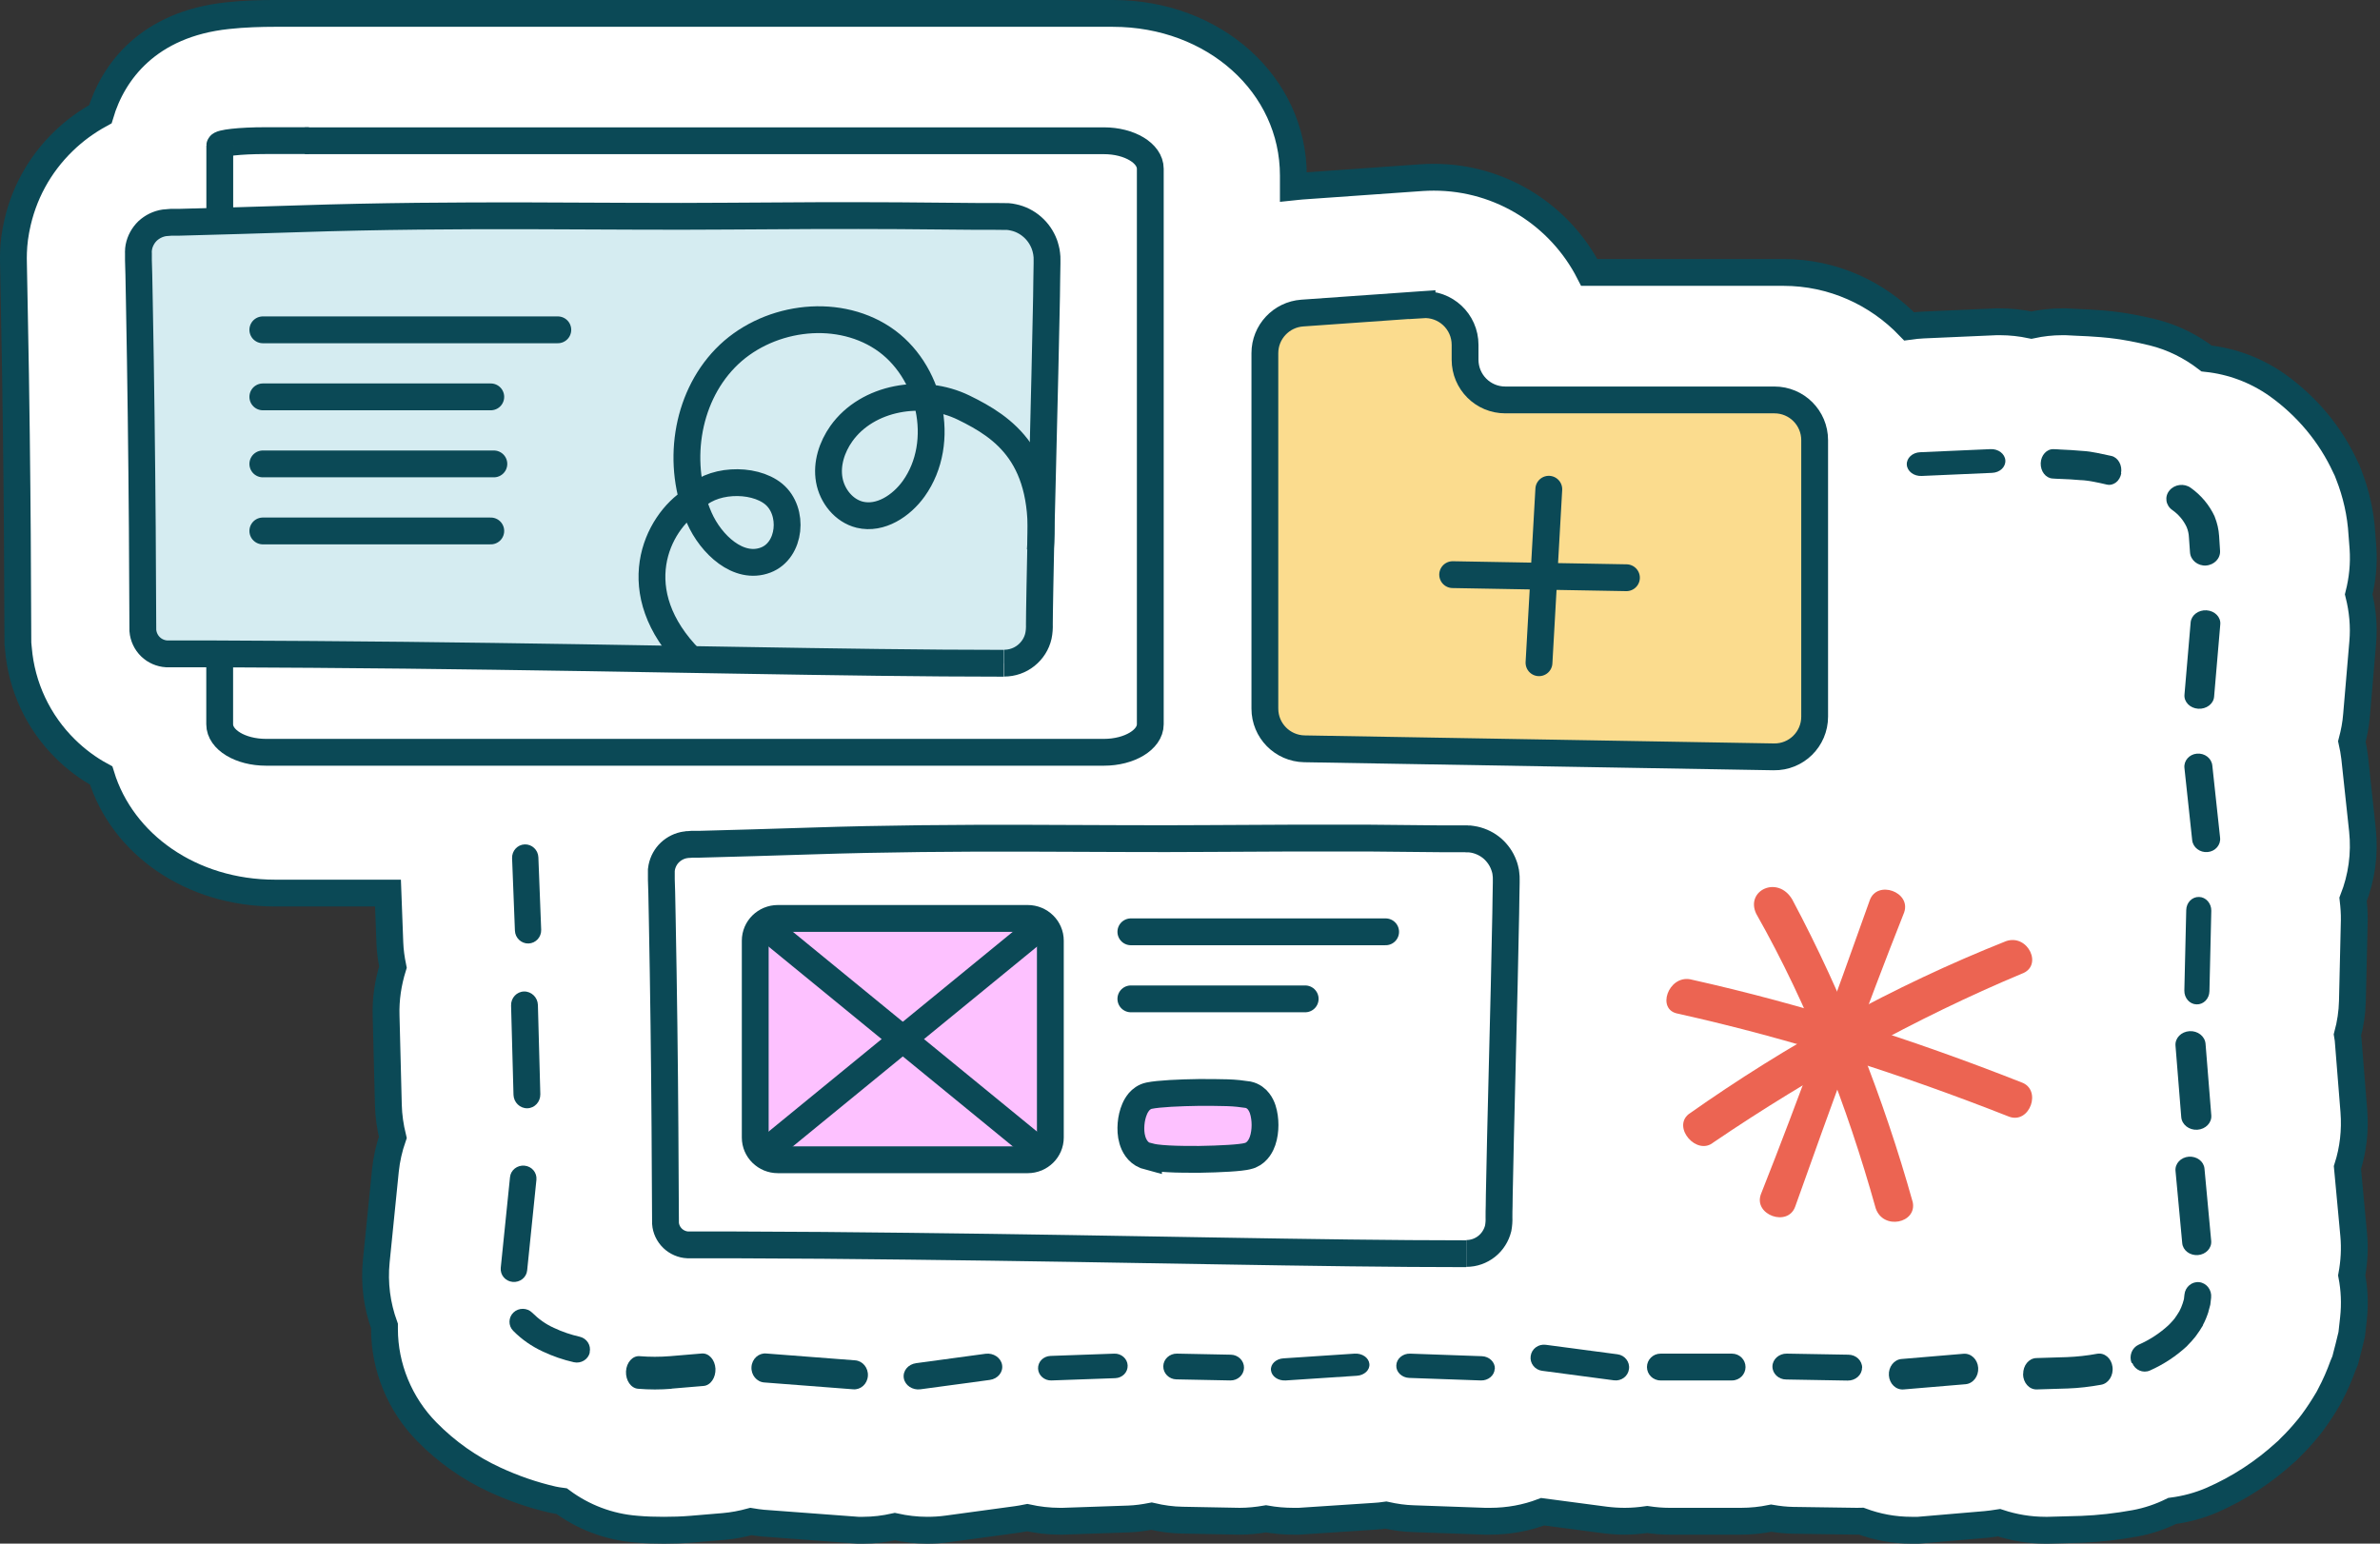 <?xml version="1.0" encoding="UTF-8"?> <svg xmlns="http://www.w3.org/2000/svg" width="111" height="72" viewBox="0 0 111 72" fill="none"><rect x="0" y="0" width="111" height="72" fill="#333333" stroke="none"/><g clip-path="url(#clip0_7360_1904)"><path fill-rule="evenodd" clip-rule="evenodd" d="M54.066 8.186V34.095C54.066 34.815 53.097 35.403 51.903 35.403H12.829C11.634 35.403 10.665 34.815 10.665 34.095V31.081L10.709 30.812H8.201C7.92 30.8 7.644 30.681 7.444 30.481C7.238 30.281 7.113 30.012 7.088 29.724C7.088 28.154 7.069 26.553 7.063 24.927C7.038 21.65 6.994 17.948 6.925 14.434C6.919 13.989 6.907 13.552 6.9 13.108L6.888 12.445V12.113C6.881 12.07 6.875 12.013 6.881 11.97C6.888 11.932 6.894 11.876 6.9 11.832C6.957 11.544 7.107 11.282 7.319 11.075C7.532 10.869 7.801 10.738 8.095 10.7C8.151 10.688 8.195 10.688 8.245 10.681C8.301 10.675 8.357 10.675 8.414 10.675H8.758C9.389 10.65 10.027 10.631 10.665 10.612V7.11C10.665 6.979 11.609 6.879 12.779 6.879H51.903C53.097 6.879 54.066 7.461 54.066 8.186Z" fill="url(#paint0_linear_7360_1904)" stroke="url(#paint1_linear_7360_1904)" stroke-width="0.625" stroke-miterlimit="10"></path><path fill-rule="evenodd" clip-rule="evenodd" d="M61.259 35.24L83.147 35.615C84.198 35.634 85.055 34.789 85.055 33.739V20.843C85.055 19.805 84.217 18.967 83.178 18.967H70.627C69.589 18.967 68.751 18.129 68.751 17.091V16.397C68.751 15.309 67.832 14.452 66.743 14.527L61.159 14.921C60.177 14.99 59.414 15.809 59.414 16.791V33.37C59.414 34.395 60.233 35.227 61.259 35.246V35.24Z" fill="url(#paint2_linear_7360_1904)" stroke="url(#paint3_linear_7360_1904)" stroke-width="0.625" stroke-miterlimit="10"></path><path fill-rule="evenodd" clip-rule="evenodd" d="M70.617 40.862C70.605 40.825 70.599 40.787 70.586 40.75L70.549 40.643C70.442 40.356 70.261 40.099 70.029 39.893C69.792 39.687 69.504 39.543 69.191 39.474C69.11 39.455 69.035 39.449 68.954 39.436H68.835L68.804 39.43H67.553L64.245 39.399C61.956 39.393 59.498 39.399 56.84 39.418C51.518 39.461 45.377 39.299 38.166 39.536C36.422 39.593 34.702 39.643 33.013 39.687H32.694C32.644 39.693 32.588 39.693 32.538 39.699C32.488 39.699 32.444 39.699 32.4 39.712C32.131 39.749 31.875 39.874 31.675 40.062C31.475 40.249 31.343 40.493 31.287 40.762C31.281 40.806 31.275 40.856 31.268 40.894C31.262 40.931 31.268 40.981 31.268 41.025V41.331L31.287 41.95C31.293 42.363 31.306 42.77 31.312 43.176C31.375 46.434 31.419 49.874 31.437 52.913C31.444 54.42 31.456 55.909 31.462 57.366C31.481 57.629 31.6 57.879 31.794 58.066C31.981 58.248 32.238 58.36 32.5 58.373H34.633C37.472 58.379 40.205 58.404 42.832 58.435C53.313 58.554 62.006 58.786 68.81 58.786C69.154 58.786 69.485 58.66 69.76 58.448C70.029 58.235 70.217 57.935 70.292 57.604C70.323 57.435 70.336 57.26 70.336 57.091C70.336 56.916 70.336 56.747 70.342 56.572C70.342 56.222 70.355 55.871 70.361 55.521C70.386 54.108 70.417 52.657 70.461 51.125C70.499 49.593 70.536 47.985 70.58 46.266C70.599 45.409 70.617 44.521 70.636 43.608C70.649 43.151 70.655 42.682 70.661 42.213C70.661 41.975 70.667 41.738 70.674 41.494V41.312C70.674 41.237 70.674 41.162 70.661 41.087C70.655 41.012 70.642 40.937 70.624 40.868L70.617 40.862Z" fill="url(#paint4_linear_7360_1904)" stroke="url(#paint5_linear_7360_1904)" stroke-width="0.625" stroke-miterlimit="10"></path><path fill-rule="evenodd" clip-rule="evenodd" d="M98.223 63.463C97.76 63.551 97.291 63.601 96.822 63.62L95.39 63.663C95.04 63.676 94.771 64.007 94.778 64.414C94.784 64.82 95.078 65.139 95.422 65.127L96.86 65.083C97.385 65.064 97.904 65.008 98.423 64.908C98.767 64.845 98.999 64.47 98.949 64.07C98.892 63.669 98.573 63.401 98.23 63.463H98.223Z" fill="url(#paint6_linear_7360_1904)" stroke="url(#paint7_linear_7360_1904)" stroke-width="0.625" stroke-miterlimit="10"></path><path fill-rule="evenodd" clip-rule="evenodd" d="M102.998 60.111C102.654 60.074 102.348 60.33 102.304 60.687L102.279 60.906C102.26 60.968 102.242 61.031 102.223 61.099C102.179 61.224 102.129 61.349 102.067 61.468C101.998 61.587 101.916 61.706 101.835 61.819C101.748 61.925 101.66 62.025 101.566 62.112C101.153 62.494 100.684 62.807 100.172 63.026C99.853 63.163 99.703 63.545 99.84 63.882C99.972 64.214 100.34 64.37 100.659 64.233C101.297 63.951 101.891 63.563 102.404 63.082V63.069C102.542 62.938 102.673 62.794 102.792 62.638H102.798L102.804 62.619C102.923 62.456 103.036 62.294 103.136 62.119V62.1C103.242 61.906 103.324 61.7 103.392 61.487V61.475C103.417 61.387 103.442 61.293 103.467 61.199L103.48 61.149L103.517 60.824C103.555 60.468 103.305 60.142 102.961 60.105L102.998 60.111Z" fill="url(#paint8_linear_7360_1904)" stroke="url(#paint9_linear_7360_1904)" stroke-width="0.625" stroke-miterlimit="10"></path><path fill-rule="evenodd" clip-rule="evenodd" d="M102.5 54.264C102.125 54.289 101.85 54.589 101.881 54.927L102.194 58.298C102.225 58.635 102.557 58.885 102.926 58.854C103.301 58.829 103.576 58.529 103.545 58.191L103.232 54.821C103.201 54.483 102.869 54.233 102.5 54.264Z" fill="url(#paint10_linear_7360_1904)" stroke="url(#paint11_linear_7360_1904)" stroke-width="0.625" stroke-miterlimit="10"></path><path fill-rule="evenodd" clip-rule="evenodd" d="M102.535 48.417C102.147 48.442 101.859 48.742 101.884 49.086L102.153 52.432C102.178 52.776 102.516 53.038 102.904 53.013C103.291 52.988 103.579 52.688 103.554 52.344L103.285 48.998C103.26 48.654 102.922 48.392 102.535 48.417Z" fill="url(#paint12_linear_7360_1904)" stroke="url(#paint13_linear_7360_1904)" stroke-width="0.625" stroke-miterlimit="10"></path><path fill-rule="evenodd" clip-rule="evenodd" d="M102.985 42.151C102.66 42.144 102.397 42.419 102.385 42.763L102.297 46.516C102.291 46.866 102.541 47.154 102.866 47.16C103.191 47.166 103.454 46.891 103.466 46.547L103.554 42.795C103.56 42.444 103.304 42.157 102.985 42.151Z" fill="url(#paint14_linear_7360_1904)" stroke="url(#paint15_linear_7360_1904)" stroke-width="0.625" stroke-miterlimit="10"></path><path fill-rule="evenodd" clip-rule="evenodd" d="M102.882 35.465C102.526 35.496 102.263 35.796 102.3 36.134L102.663 39.505C102.701 39.842 103.02 40.086 103.376 40.055C103.733 40.024 103.995 39.724 103.958 39.386L103.595 36.015C103.557 35.677 103.239 35.433 102.876 35.465H102.882Z" fill="url(#paint16_linear_7360_1904)" stroke="url(#paint17_linear_7360_1904)" stroke-width="0.625" stroke-miterlimit="10"></path><path fill-rule="evenodd" clip-rule="evenodd" d="M103.327 28.786C102.946 28.761 102.614 29.011 102.583 29.349L102.295 32.719C102.264 33.057 102.552 33.351 102.933 33.376C103.315 33.401 103.646 33.151 103.677 32.813L103.965 29.443C103.996 29.105 103.709 28.811 103.327 28.786Z" fill="url(#paint18_linear_7360_1904)" stroke="url(#paint19_linear_7360_1904)" stroke-width="0.625" stroke-miterlimit="10"></path><path fill-rule="evenodd" clip-rule="evenodd" d="M102.406 24.902C102.469 25.052 102.5 25.215 102.513 25.378L102.563 26.084C102.588 26.447 102.925 26.716 103.313 26.697C103.701 26.678 104.001 26.366 103.976 26.003L103.926 25.315C103.907 25.015 103.845 24.715 103.726 24.433V24.421L103.713 24.408C103.476 23.877 103.088 23.414 102.594 23.07C102.281 22.851 101.837 22.907 101.606 23.195C101.368 23.483 101.431 23.889 101.737 24.108C102.031 24.314 102.262 24.59 102.406 24.902Z" fill="url(#paint20_linear_7360_1904)" stroke="url(#paint21_linear_7360_1904)" stroke-width="0.625" stroke-miterlimit="10"></path><path fill-rule="evenodd" clip-rule="evenodd" d="M98.912 21.576C98.693 21.519 98.468 21.469 98.236 21.432C98.017 21.394 97.78 21.357 97.536 21.338C97.205 21.307 96.867 21.288 96.542 21.276C96.429 21.276 96.317 21.263 96.21 21.257C95.891 21.238 95.622 21.532 95.61 21.913C95.597 22.289 95.841 22.614 96.16 22.626C96.285 22.633 96.404 22.639 96.523 22.645C96.842 22.658 97.142 22.67 97.455 22.701H97.467H97.48C97.667 22.714 97.861 22.739 98.074 22.776C98.274 22.814 98.48 22.858 98.687 22.908C98.999 22.983 99.3 22.745 99.368 22.376C99.431 22.007 99.231 21.644 98.924 21.569L98.912 21.576Z" fill="url(#paint22_linear_7360_1904)" stroke="url(#paint23_linear_7360_1904)" stroke-width="0.625" stroke-miterlimit="10"></path><path fill-rule="evenodd" clip-rule="evenodd" d="M93.247 21.262L89.97 21.406C89.607 21.425 89.326 21.681 89.345 21.988C89.363 22.294 89.676 22.526 90.039 22.513L93.316 22.369C93.678 22.35 93.96 22.094 93.941 21.788C93.922 21.481 93.61 21.25 93.247 21.262Z" fill="url(#paint24_linear_7360_1904)" stroke="url(#paint25_linear_7360_1904)" stroke-width="0.625" stroke-miterlimit="10"></path><path fill-rule="evenodd" clip-rule="evenodd" d="M24.865 46.559C24.521 46.565 24.246 46.859 24.258 47.216L24.371 51.381C24.383 51.737 24.671 52.019 25.015 52.006C25.359 52 25.634 51.706 25.622 51.349L25.509 47.184C25.497 46.828 25.209 46.547 24.865 46.559Z" fill="url(#paint26_linear_7360_1904)" stroke="url(#paint27_linear_7360_1904)" stroke-width="0.625" stroke-miterlimit="10"></path><path fill-rule="evenodd" clip-rule="evenodd" d="M25.004 59.567L25.436 55.34C25.467 55.008 25.223 54.714 24.879 54.683C24.535 54.652 24.235 54.889 24.204 55.221L23.772 59.448C23.741 59.78 23.985 60.074 24.329 60.105C24.673 60.136 24.973 59.899 25.004 59.567Z" fill="url(#paint28_linear_7360_1904)" stroke="url(#paint29_linear_7360_1904)" stroke-width="0.625" stroke-miterlimit="10"></path><path fill-rule="evenodd" clip-rule="evenodd" d="M27.468 62.675C27.055 62.581 26.648 62.444 26.267 62.262C25.886 62.087 25.541 61.85 25.254 61.556C25.016 61.318 24.622 61.312 24.378 61.543C24.134 61.775 24.128 62.162 24.366 62.4C24.76 62.8 25.229 63.125 25.742 63.363C26.204 63.582 26.692 63.751 27.192 63.863C27.524 63.938 27.855 63.738 27.937 63.413C28.012 63.088 27.805 62.763 27.474 62.688L27.468 62.675Z" fill="url(#paint30_linear_7360_1904)" stroke="url(#paint31_linear_7360_1904)" stroke-width="0.625" stroke-miterlimit="10"></path><path fill-rule="evenodd" clip-rule="evenodd" d="M33.152 63.451L31.669 63.576C31.194 63.613 30.725 63.613 30.25 63.576C29.918 63.551 29.637 63.87 29.618 64.289C29.599 64.708 29.85 65.064 30.181 65.095C30.706 65.139 31.225 65.139 31.751 65.095L33.239 64.97C33.571 64.945 33.821 64.583 33.796 64.164C33.777 63.745 33.489 63.432 33.158 63.457L33.152 63.451Z" fill="url(#paint32_linear_7360_1904)" stroke="url(#paint33_linear_7360_1904)" stroke-width="0.625" stroke-miterlimit="10"></path><path fill-rule="evenodd" clip-rule="evenodd" d="M40.301 63.77L36.154 63.451C35.804 63.426 35.492 63.707 35.467 64.076C35.441 64.451 35.704 64.777 36.061 64.802L40.207 65.121C40.557 65.145 40.87 64.864 40.895 64.495C40.92 64.126 40.657 63.795 40.301 63.77Z" fill="url(#paint34_linear_7360_1904)" stroke="url(#paint35_linear_7360_1904)" stroke-width="0.625" stroke-miterlimit="10"></path><path fill-rule="evenodd" clip-rule="evenodd" d="M46.377 63.457L43.144 63.895C42.775 63.945 42.519 64.257 42.569 64.595C42.625 64.933 42.969 65.164 43.344 65.114L46.577 64.677C46.946 64.626 47.203 64.314 47.153 63.976C47.096 63.638 46.752 63.407 46.377 63.457Z" fill="url(#paint36_linear_7360_1904)" stroke="url(#paint37_linear_7360_1904)" stroke-width="0.625" stroke-miterlimit="10"></path><path fill-rule="evenodd" clip-rule="evenodd" d="M52.385 63.451L49.414 63.557C49.083 63.569 48.82 63.832 48.833 64.151C48.845 64.47 49.126 64.714 49.458 64.701L52.428 64.595C52.76 64.583 53.023 64.32 53.01 64.001C52.998 63.682 52.716 63.438 52.385 63.451Z" fill="url(#paint38_linear_7360_1904)" stroke="url(#paint39_linear_7360_1904)" stroke-width="0.625" stroke-miterlimit="10"></path><path fill-rule="evenodd" clip-rule="evenodd" d="M57.824 63.501L55.31 63.451C54.966 63.444 54.678 63.707 54.672 64.039C54.666 64.37 54.941 64.645 55.285 64.651L57.799 64.702C58.143 64.708 58.431 64.445 58.437 64.114C58.443 63.782 58.168 63.507 57.824 63.501Z" fill="url(#paint40_linear_7360_1904)" stroke="url(#paint41_linear_7360_1904)" stroke-width="0.625" stroke-miterlimit="10"></path><path fill-rule="evenodd" clip-rule="evenodd" d="M63.59 63.451L60.282 63.67C59.925 63.695 59.663 63.945 59.694 64.226C59.725 64.514 60.032 64.727 60.388 64.701L63.696 64.483C64.053 64.458 64.316 64.207 64.284 63.926C64.253 63.638 63.947 63.426 63.59 63.451Z" fill="url(#paint42_linear_7360_1904)" stroke="url(#paint43_linear_7360_1904)" stroke-width="0.625" stroke-miterlimit="10"></path><path fill-rule="evenodd" clip-rule="evenodd" d="M69.525 63.569L66.186 63.451C65.842 63.438 65.548 63.682 65.536 63.995C65.523 64.307 65.792 64.57 66.136 64.583L69.475 64.701C69.819 64.714 70.113 64.47 70.126 64.157C70.138 63.845 69.87 63.582 69.519 63.569H69.525Z" fill="url(#paint44_linear_7360_1904)" stroke="url(#paint45_linear_7360_1904)" stroke-width="0.625" stroke-miterlimit="10"></path><path fill-rule="evenodd" clip-rule="evenodd" d="M75.862 63.482L72.51 63.038C72.173 62.994 71.86 63.226 71.81 63.563C71.766 63.901 72.004 64.207 72.341 64.251L75.694 64.695C76.031 64.739 76.344 64.508 76.394 64.17C76.438 63.832 76.2 63.526 75.862 63.482Z" fill="url(#paint46_linear_7360_1904)" stroke="url(#paint47_linear_7360_1904)" stroke-width="0.625" stroke-miterlimit="10"></path><path fill-rule="evenodd" clip-rule="evenodd" d="M25.531 40.299C25.518 39.955 25.231 39.686 24.893 39.699C24.555 39.711 24.293 39.999 24.305 40.343L24.436 43.72C24.449 44.064 24.737 44.333 25.074 44.32C25.412 44.308 25.675 44.02 25.662 43.676L25.531 40.299Z" fill="url(#paint48_linear_7360_1904)" stroke="url(#paint49_linear_7360_1904)" stroke-width="0.625" stroke-miterlimit="10"></path><path fill-rule="evenodd" clip-rule="evenodd" d="M81.195 63.451H77.862C77.512 63.451 77.231 63.732 77.231 64.076C77.231 64.42 77.512 64.701 77.862 64.701H81.195C81.546 64.701 81.827 64.42 81.827 64.076C81.827 63.732 81.546 63.451 81.195 63.451Z" fill="url(#paint50_linear_7360_1904)" stroke="url(#paint51_linear_7360_1904)" stroke-width="0.625" stroke-miterlimit="10"></path><path fill-rule="evenodd" clip-rule="evenodd" d="M86.618 63.501L83.747 63.451C83.385 63.451 83.091 63.707 83.078 64.045C83.072 64.376 83.36 64.651 83.722 64.658L86.593 64.708C86.956 64.708 87.256 64.451 87.262 64.114C87.268 63.782 86.981 63.507 86.618 63.501Z" fill="url(#paint52_linear_7360_1904)" stroke="url(#paint53_linear_7360_1904)" stroke-width="0.625" stroke-miterlimit="10"></path><path fill-rule="evenodd" clip-rule="evenodd" d="M109.744 41.95C109.781 42.275 109.806 42.6 109.8 42.938L109.713 46.691C109.7 47.235 109.619 47.766 109.481 48.273C109.494 48.348 109.506 48.416 109.513 48.485L109.781 51.837C109.85 52.738 109.75 53.62 109.481 54.458L109.775 57.616C109.832 58.241 109.794 58.873 109.681 59.486C109.806 60.136 109.838 60.812 109.763 61.499L109.681 62.237L109.538 62.825C109.513 62.919 109.488 63.019 109.463 63.113L109.375 63.457L109.275 63.695C109.106 64.164 108.906 64.626 108.668 65.07L108.587 65.227C108.343 65.639 108.099 66.015 107.837 66.365L107.668 66.584L107.63 66.628C107.368 66.947 107.092 67.253 106.805 67.528L106.692 67.647L106.592 67.734C105.573 68.666 104.422 69.417 103.165 69.967C102.571 70.224 101.945 70.392 101.308 70.474C100.763 70.743 100.182 70.943 99.563 71.055C98.737 71.205 97.912 71.299 97.086 71.331L95.517 71.374H95.404C94.641 71.374 93.916 71.249 93.234 71.024C93.034 71.055 92.827 71.087 92.621 71.105L89.469 71.374H89.15C88.325 71.374 87.537 71.224 86.799 70.949C86.73 70.949 86.667 70.955 86.605 70.955L83.616 70.912C83.272 70.905 82.94 70.868 82.609 70.811C82.152 70.905 81.677 70.955 81.195 70.955H77.862C77.506 70.955 77.162 70.924 76.824 70.874C76.48 70.924 76.13 70.955 75.78 70.955C75.479 70.955 75.179 70.936 74.879 70.899L71.946 70.511C71.189 70.799 70.364 70.955 69.501 70.955H69.257L65.917 70.836C65.486 70.824 65.054 70.761 64.635 70.668C64.454 70.693 64.273 70.718 64.091 70.724L60.589 70.955H60.333C59.889 70.955 59.463 70.918 59.044 70.843C58.644 70.912 58.231 70.955 57.812 70.955L55.161 70.905C54.667 70.899 54.179 70.83 53.704 70.718C53.353 70.786 53.003 70.836 52.641 70.849L49.564 70.955H49.432C48.907 70.955 48.394 70.893 47.906 70.786C47.737 70.818 47.575 70.855 47.406 70.874L44.185 71.312C43.866 71.356 43.554 71.374 43.241 71.374C42.722 71.374 42.222 71.312 41.734 71.205C41.252 71.312 40.758 71.374 40.252 71.374H40.014L35.58 71.043C35.392 71.024 35.205 70.999 35.023 70.968C34.611 71.08 34.192 71.162 33.754 71.199L32.266 71.324C31.809 71.362 31.384 71.374 30.959 71.374C30.533 71.374 30.108 71.362 29.689 71.324C28.376 71.224 27.181 70.749 26.193 70.017C26.056 69.998 25.918 69.98 25.78 69.948C24.849 69.736 23.936 69.417 23.073 69.017C21.916 68.485 20.834 67.728 19.908 66.784C18.651 65.508 17.932 63.77 17.932 61.987V61.85C17.582 60.893 17.444 59.861 17.55 58.817L17.976 54.589C18.032 54.051 18.151 53.538 18.32 53.051C18.201 52.563 18.126 52.062 18.113 51.543L18.007 47.378C17.982 46.597 18.101 45.834 18.326 45.108C18.251 44.739 18.195 44.358 18.182 43.97L18.095 41.656H12.829C8.914 41.656 5.699 39.373 4.718 36.172C4.117 35.846 3.554 35.427 3.06 34.94C1.791 33.695 1.009 32.038 0.859 30.262L0.834 30.005L0.809 24.952C0.79 22.413 0.753 18.523 0.671 14.552L0.628 12.263C0.621 11.994 0.621 11.594 0.684 11.106L0.74 10.756L0.765 10.631C1.065 9.093 1.822 7.692 2.96 6.591C3.479 6.085 4.061 5.666 4.68 5.328C5.268 3.352 6.919 1.125 10.609 0.731C11.39 0.644 12.222 0.625 12.779 0.625H51.903C56.624 0.625 60.32 3.946 60.32 8.186V8.724C60.452 8.711 60.583 8.686 60.72 8.68L66.305 8.286C66.499 8.273 66.686 8.267 66.874 8.267C70.032 8.267 72.778 10.075 74.122 12.707H83.178C85.479 12.707 87.555 13.677 89.038 15.221C89.257 15.19 89.475 15.171 89.701 15.159L93.109 15.009H93.278C93.778 15.009 94.266 15.065 94.741 15.165C95.204 15.065 95.685 15.009 96.186 15.009H96.348L96.842 15.034C97.218 15.046 97.624 15.071 98.024 15.102C98.575 15.146 99.044 15.221 99.356 15.278C99.707 15.34 100.063 15.421 100.407 15.503C101.345 15.734 102.189 16.166 102.915 16.722C104.097 16.847 105.216 17.266 106.198 17.954C107.586 18.942 108.687 20.262 109.387 21.782L109.463 21.938L109.531 22.113C109.888 23.014 110.1 23.958 110.157 24.921L110.207 25.571C110.257 26.309 110.182 27.029 110.007 27.723C110.188 28.448 110.263 29.205 110.194 29.968L109.907 33.339C109.875 33.77 109.794 34.183 109.688 34.583C109.744 34.827 109.788 35.083 109.819 35.34L110.182 38.717C110.301 39.83 110.144 40.937 109.744 41.95Z" fill="white" stroke="url(#paint54_linear_7360_1904)" stroke-width="1.251" stroke-miterlimit="10"></path><path d="M46.837 30.931C47.206 30.931 47.568 30.806 47.856 30.574C48.144 30.343 48.35 30.024 48.431 29.661C48.469 29.48 48.481 29.292 48.475 29.105C48.475 28.917 48.475 28.73 48.481 28.542C48.488 28.167 48.494 27.791 48.5 27.41C48.525 25.89 48.563 24.321 48.606 22.67C48.65 21.019 48.688 19.286 48.732 17.435C48.75 16.51 48.775 15.553 48.794 14.571C48.807 14.077 48.813 13.577 48.819 13.064C48.819 12.807 48.825 12.551 48.832 12.294V12.101C48.832 12.019 48.832 11.938 48.819 11.863C48.813 11.782 48.794 11.7 48.775 11.625C48.763 11.588 48.757 11.544 48.744 11.507L48.707 11.394C48.588 11.081 48.4 10.806 48.15 10.587C47.894 10.362 47.587 10.206 47.249 10.137C47.168 10.118 47.081 10.106 46.993 10.099H46.862L46.33 10.093H45.48L41.921 10.062C39.464 10.049 36.818 10.056 33.954 10.081C28.232 10.131 21.628 9.949 13.873 10.206C11.997 10.268 10.146 10.318 8.332 10.368H7.988C7.932 10.375 7.869 10.375 7.819 10.381C7.769 10.387 7.719 10.387 7.669 10.393C7.375 10.437 7.106 10.569 6.887 10.769C6.675 10.975 6.531 11.238 6.475 11.525C6.468 11.569 6.462 11.625 6.456 11.663C6.45 11.707 6.456 11.757 6.456 11.807V12.138L6.475 12.801C6.481 13.239 6.493 13.683 6.5 14.121C6.568 17.635 6.612 21.337 6.637 24.614C6.644 26.241 6.656 27.841 6.662 29.411C6.687 29.699 6.812 29.968 7.019 30.168C7.225 30.368 7.494 30.481 7.775 30.499H10.064C13.123 30.512 16.062 30.531 18.882 30.562C30.152 30.687 39.501 30.937 46.818 30.937" fill="#D5ECF1"></path><path d="M46.837 30.931C47.206 30.931 47.568 30.806 47.856 30.574C48.144 30.343 48.35 30.024 48.431 29.661C48.469 29.48 48.481 29.292 48.475 29.105C48.475 28.917 48.475 28.73 48.481 28.542C48.488 28.167 48.494 27.791 48.5 27.41C48.525 25.89 48.563 24.321 48.606 22.67C48.65 21.019 48.688 19.286 48.732 17.435C48.75 16.51 48.775 15.553 48.794 14.571C48.807 14.077 48.813 13.577 48.819 13.064C48.819 12.807 48.825 12.551 48.832 12.294V12.101C48.832 12.019 48.832 11.938 48.819 11.863C48.813 11.782 48.794 11.7 48.775 11.625C48.763 11.588 48.757 11.544 48.744 11.507L48.707 11.394C48.588 11.081 48.4 10.806 48.15 10.587C47.894 10.362 47.587 10.206 47.249 10.137C47.168 10.118 47.081 10.106 46.993 10.099H46.862L46.33 10.093H45.48L41.921 10.062C39.464 10.049 36.818 10.056 33.954 10.081C28.232 10.131 21.628 9.949 13.873 10.206C11.997 10.268 10.146 10.318 8.332 10.368H7.988C7.932 10.375 7.869 10.375 7.819 10.381C7.769 10.387 7.719 10.387 7.669 10.393C7.375 10.437 7.106 10.569 6.887 10.769C6.675 10.975 6.531 11.238 6.475 11.525C6.468 11.569 6.462 11.625 6.456 11.663C6.45 11.707 6.456 11.757 6.456 11.807V12.138L6.475 12.801C6.481 13.239 6.493 13.683 6.5 14.121C6.568 17.635 6.612 21.337 6.637 24.614C6.644 26.241 6.656 27.841 6.662 29.411C6.687 29.699 6.812 29.968 7.019 30.168C7.225 30.368 7.494 30.481 7.775 30.499H10.064C13.123 30.512 16.062 30.531 18.882 30.562C30.152 30.687 39.501 30.937 46.818 30.937" stroke="url(#paint55_linear_7360_1904)" stroke-width="1.251" stroke-miterlimit="10"></path><path d="M48.518 25.671C48.856 21.294 46.842 19.937 44.941 19.011C43.04 18.085 40.457 18.511 39.237 20.23C38.8 20.85 38.543 21.631 38.675 22.382C38.806 23.132 39.356 23.826 40.1 24.008C41.064 24.239 42.039 23.595 42.614 22.794C44.165 20.625 43.403 17.247 41.17 15.771C38.937 14.296 35.679 14.79 33.822 16.71C31.964 18.63 31.545 21.713 32.615 24.158C33.159 25.396 34.447 26.603 35.71 26.122C36.88 25.677 37.049 23.845 36.086 23.045C35.122 22.25 33.084 22.344 32.315 23.326C30.613 24.389 29.087 27.61 32.221 30.762" stroke="url(#paint56_linear_7360_1904)" stroke-width="1.251" stroke-miterlimit="10"></path><path d="M10.25 10.343V6.791C10.25 6.666 11.194 6.56 12.364 6.56H14.409" stroke="url(#paint57_linear_7360_1904)" stroke-width="1.251"></path><path d="M14.217 6.565H51.484C52.678 6.565 53.648 7.147 53.648 7.872V33.782C53.648 34.501 52.678 35.089 51.484 35.089H12.41C11.215 35.089 10.246 34.507 10.246 33.782V30.768" stroke="url(#paint58_linear_7360_1904)" stroke-width="1.251"></path><path d="M26.016 15.384H12.258" stroke="url(#paint59_linear_7360_1904)" stroke-width="1.251" stroke-miterlimit="10" stroke-linecap="round"></path><path d="M23.033 21.638H12.258" stroke="url(#paint60_linear_7360_1904)" stroke-width="1.251" stroke-miterlimit="10" stroke-linecap="round"></path><path d="M12.258 24.765H22.889" stroke="url(#paint61_linear_7360_1904)" stroke-width="1.251" stroke-miterlimit="10" stroke-linecap="round"></path><path d="M22.889 18.511H12.258" stroke="url(#paint62_linear_7360_1904)" stroke-width="1.251" stroke-miterlimit="10" stroke-linecap="round"></path><path d="M66.322 14.208L60.737 14.602C59.755 14.671 58.992 15.49 58.992 16.472V33.051C58.992 34.076 59.811 34.908 60.837 34.927L82.725 35.302C83.776 35.321 84.633 34.477 84.633 33.426V20.531C84.633 19.492 83.795 18.654 82.757 18.654H70.205C69.167 18.654 68.329 17.817 68.329 16.778V16.084C68.329 14.996 67.41 14.139 66.322 14.214V14.208Z" fill="#FBDC8E" stroke="url(#paint63_linear_7360_1904)" stroke-width="1.251"></path><path d="M71.777 30.912L72.234 22.819" stroke="url(#paint64_linear_7360_1904)" stroke-width="1.251" stroke-miterlimit="10" stroke-linecap="round"></path><path d="M67.75 26.803L75.855 26.947" stroke="url(#paint65_linear_7360_1904)" stroke-width="1.251" stroke-miterlimit="10" stroke-linecap="round"></path><path d="M68.392 58.465C68.736 58.465 69.067 58.347 69.336 58.134C69.605 57.921 69.792 57.621 69.874 57.29C69.905 57.121 69.918 56.946 69.911 56.777C69.911 56.602 69.911 56.433 69.918 56.258C69.918 55.908 69.93 55.557 69.936 55.207C69.961 53.794 69.999 52.343 70.036 50.811C70.074 49.279 70.111 47.671 70.155 45.952C70.174 45.095 70.193 44.207 70.211 43.294C70.224 42.837 70.23 42.368 70.236 41.899C70.236 41.661 70.243 41.424 70.249 41.18V40.999C70.249 40.924 70.249 40.849 70.236 40.773C70.23 40.698 70.218 40.623 70.199 40.555C70.186 40.517 70.18 40.48 70.168 40.442L70.13 40.336C70.024 40.048 69.842 39.792 69.611 39.585C69.373 39.379 69.086 39.235 68.773 39.166C68.692 39.148 68.617 39.141 68.535 39.129H68.417L68.385 39.123H67.135L63.826 39.091C61.537 39.085 59.08 39.091 56.416 39.11C51.094 39.154 44.952 38.991 37.742 39.229C35.997 39.285 34.277 39.335 32.589 39.379H32.27C32.22 39.385 32.163 39.385 32.113 39.391C32.063 39.391 32.02 39.391 31.976 39.404C31.707 39.441 31.45 39.566 31.25 39.754C31.05 39.942 30.919 40.186 30.863 40.455C30.856 40.498 30.85 40.548 30.844 40.586C30.844 40.623 30.844 40.673 30.844 40.717V41.024L30.863 41.643C30.869 42.056 30.881 42.462 30.887 42.868C30.95 46.127 30.994 49.566 31.013 52.606C31.019 54.113 31.031 55.601 31.038 57.058C31.056 57.321 31.175 57.571 31.369 57.759C31.557 57.94 31.813 58.053 32.076 58.065H34.208C37.047 58.072 39.78 58.096 42.407 58.128C52.888 58.247 61.581 58.478 68.385 58.478" stroke="url(#paint66_linear_7360_1904)" stroke-width="1.251" stroke-miterlimit="10"></path><path d="M64.624 43.463H52.742" stroke="url(#paint67_linear_7360_1904)" stroke-width="1.251" stroke-miterlimit="10" stroke-linecap="round"></path><path d="M60.872 46.59H52.742" stroke="url(#paint68_linear_7360_1904)" stroke-width="1.251" stroke-miterlimit="10" stroke-linecap="round"></path><path d="M47.93 42.838H36.279C35.698 42.838 35.223 43.301 35.223 43.876V53.057C35.223 53.632 35.698 54.095 36.279 54.095H47.93C48.512 54.095 48.987 53.632 48.987 53.057V43.876C48.987 43.301 48.512 42.838 47.93 42.838Z" fill="#FDC1FF" stroke="url(#paint69_linear_7360_1904)" stroke-width="1.251" stroke-miterlimit="10"></path><path d="M53.564 53.951C53.514 53.938 53.47 53.919 53.42 53.901C53.045 53.751 52.883 53.413 52.814 53.175C52.739 52.925 52.732 52.656 52.751 52.425C52.77 52.187 52.826 51.943 52.92 51.724C52.964 51.618 53.033 51.499 53.126 51.387C53.22 51.28 53.377 51.149 53.595 51.105C54.046 51.011 55.021 50.968 55.922 50.955C56.385 50.955 56.847 50.955 57.241 50.968C57.617 50.98 57.929 51.018 58.211 51.061C58.442 51.111 58.605 51.249 58.699 51.374C58.792 51.493 58.855 51.63 58.892 51.743C58.967 51.974 58.999 52.237 58.999 52.475C58.999 52.712 58.967 52.975 58.886 53.213C58.824 53.394 58.673 53.732 58.323 53.882L58.248 53.907C58.129 53.944 57.967 53.969 57.836 53.982C57.685 54.001 57.504 54.013 57.31 54.026C56.91 54.051 56.416 54.069 55.922 54.076C55.428 54.076 54.921 54.076 54.496 54.051C54.283 54.038 54.083 54.026 53.914 54.001C53.802 53.988 53.683 53.963 53.564 53.932V53.951Z" fill="#FDC1FF" stroke="url(#paint70_linear_7360_1904)" stroke-width="1.251" stroke-miterlimit="10"></path><path d="M35.227 42.838L48.985 54.095" stroke="url(#paint71_linear_7360_1904)" stroke-width="1.251"></path><path d="M48.985 42.838L35.227 54.095" stroke="url(#paint72_linear_7360_1904)" stroke-width="1.251"></path><path fill-rule="evenodd" clip-rule="evenodd" d="M94.358 64.094C94.352 63.688 94.621 63.356 94.971 63.344L96.403 63.3C96.872 63.281 97.341 63.231 97.804 63.144C98.148 63.081 98.473 63.35 98.523 63.75C98.579 64.151 98.341 64.526 97.998 64.588C97.478 64.682 96.959 64.745 96.434 64.763L94.996 64.807C94.645 64.82 94.358 64.501 94.352 64.094H94.358Z" fill="url(#paint73_linear_7360_1904)"></path><path d="M100.207 63.138C100.782 62.881 101.314 62.525 101.783 62.087C101.902 61.968 102.014 61.843 102.121 61.712C102.227 61.568 102.321 61.424 102.408 61.268C102.496 61.105 102.565 60.936 102.615 60.761C102.64 60.674 102.665 60.58 102.69 60.492L102.721 60.211" fill="url(#paint74_linear_7360_1904)"></path><path fill-rule="evenodd" clip-rule="evenodd" d="M99.416 63.575C99.284 63.244 99.428 62.862 99.747 62.719C100.26 62.494 100.729 62.187 101.142 61.806C101.236 61.712 101.329 61.612 101.411 61.512C101.492 61.399 101.573 61.28 101.642 61.161C101.705 61.043 101.755 60.924 101.798 60.792C101.817 60.73 101.836 60.661 101.855 60.599L101.88 60.38C101.917 60.023 102.23 59.767 102.568 59.804C102.912 59.842 103.162 60.167 103.124 60.524L103.087 60.849L103.074 60.899C103.049 60.993 103.024 61.087 102.999 61.174V61.187C102.93 61.399 102.849 61.605 102.743 61.799V61.818C102.643 61.993 102.53 62.156 102.411 62.319H102.405L102.399 62.337C102.28 62.487 102.149 62.631 102.011 62.769V62.775C101.492 63.257 100.904 63.644 100.266 63.926C99.947 64.063 99.578 63.907 99.447 63.575H99.416Z" fill="url(#paint75_linear_7360_1904)"></path><path fill-rule="evenodd" clip-rule="evenodd" d="M102.508 58.541C102.133 58.566 101.807 58.322 101.776 57.985L101.463 54.614C101.432 54.276 101.707 53.982 102.082 53.951C102.458 53.926 102.783 54.17 102.814 54.508L103.127 57.878C103.158 58.216 102.883 58.51 102.508 58.541Z" fill="url(#paint76_linear_7360_1904)"></path><path fill-rule="evenodd" clip-rule="evenodd" d="M102.482 52.694C102.094 52.719 101.763 52.456 101.731 52.112L101.462 48.767C101.437 48.422 101.725 48.122 102.113 48.097C102.501 48.072 102.832 48.335 102.863 48.679L103.132 52.025C103.157 52.369 102.87 52.669 102.482 52.694Z" fill="url(#paint77_linear_7360_1904)"></path><path fill-rule="evenodd" clip-rule="evenodd" d="M102.444 46.847C102.119 46.84 101.869 46.546 101.875 46.203L101.963 42.45C101.969 42.1 102.238 41.825 102.563 41.837C102.882 41.844 103.138 42.138 103.132 42.481L103.045 46.234C103.038 46.584 102.769 46.859 102.444 46.847Z" fill="url(#paint78_linear_7360_1904)"></path><path fill-rule="evenodd" clip-rule="evenodd" d="M102.96 39.742C102.604 39.774 102.279 39.53 102.241 39.192L101.879 35.821C101.841 35.484 102.104 35.183 102.46 35.152C102.823 35.121 103.142 35.365 103.179 35.702L103.542 39.073C103.58 39.411 103.317 39.711 102.96 39.742Z" fill="url(#paint79_linear_7360_1904)"></path><path fill-rule="evenodd" clip-rule="evenodd" d="M102.519 33.057C102.138 33.032 101.85 32.738 101.881 32.4L102.169 29.029C102.2 28.692 102.532 28.442 102.913 28.467C103.295 28.492 103.582 28.785 103.551 29.123L103.263 32.494C103.238 32.832 102.901 33.082 102.519 33.057Z" fill="url(#paint80_linear_7360_1904)"></path><path d="M102.705 25.959L102.668 25.252C102.661 25.014 102.618 24.777 102.549 24.551C102.405 24.12 102.167 23.738 101.867 23.457" fill="url(#paint81_linear_7360_1904)"></path><path fill-rule="evenodd" clip-rule="evenodd" d="M102.889 26.378C102.501 26.403 102.164 26.128 102.139 25.765L102.089 25.065C102.082 24.896 102.045 24.733 101.982 24.583C101.838 24.27 101.607 23.995 101.313 23.789C101 23.57 100.944 23.157 101.182 22.876C101.419 22.588 101.864 22.532 102.17 22.751C102.664 23.101 103.045 23.564 103.289 24.089V24.102L103.296 24.114C103.408 24.395 103.477 24.696 103.496 24.996L103.54 25.684C103.565 26.046 103.271 26.353 102.877 26.378H102.889Z" fill="url(#paint82_linear_7360_1904)"></path><path fill-rule="evenodd" clip-rule="evenodd" d="M98.935 22.069C98.872 22.438 98.566 22.676 98.253 22.601C98.047 22.551 97.84 22.507 97.64 22.469C97.434 22.432 97.234 22.401 97.046 22.394H97.034H97.021C96.715 22.363 96.408 22.351 96.089 22.338C95.971 22.338 95.852 22.325 95.727 22.319C95.408 22.3 95.164 21.982 95.176 21.606C95.189 21.231 95.458 20.937 95.777 20.95C95.883 20.95 95.996 20.962 96.108 20.968C96.433 20.981 96.771 21 97.102 21.031C97.346 21.043 97.59 21.081 97.803 21.125C98.028 21.169 98.259 21.218 98.478 21.268C98.791 21.344 98.991 21.706 98.922 22.075L98.935 22.069Z" fill="url(#paint83_linear_7360_1904)"></path><path fill-rule="evenodd" clip-rule="evenodd" d="M88.931 21.675C88.912 21.368 89.193 21.106 89.556 21.093L92.833 20.949C93.196 20.93 93.508 21.168 93.527 21.475C93.546 21.781 93.271 22.044 92.902 22.056L89.625 22.2C89.262 22.219 88.949 21.981 88.931 21.675Z" fill="url(#paint84_linear_7360_1904)"></path><path fill-rule="evenodd" clip-rule="evenodd" d="M24.593 51.693C24.249 51.7 23.961 51.418 23.949 51.068L23.836 46.903C23.824 46.546 24.099 46.252 24.443 46.246C24.787 46.24 25.075 46.521 25.087 46.872L25.2 51.037C25.206 51.393 24.937 51.687 24.593 51.693Z" fill="url(#paint85_linear_7360_1904)"></path><path fill-rule="evenodd" clip-rule="evenodd" d="M23.911 59.792C23.567 59.761 23.323 59.467 23.354 59.135L23.786 54.908C23.817 54.576 24.123 54.339 24.461 54.37C24.805 54.401 25.049 54.695 25.018 55.027L24.586 59.254C24.555 59.586 24.249 59.823 23.911 59.792Z" fill="url(#paint86_linear_7360_1904)"></path><path d="M24.188 61.468C24.588 61.918 25.057 62.281 25.576 62.55C26.07 62.806 26.583 63.006 27.114 63.144" fill="url(#paint87_linear_7360_1904)"></path><path fill-rule="evenodd" clip-rule="evenodd" d="M27.507 63.087C27.432 63.413 27.094 63.613 26.763 63.538C26.262 63.425 25.775 63.256 25.312 63.037C24.799 62.8 24.33 62.475 23.936 62.074C23.698 61.837 23.705 61.449 23.949 61.218C24.192 60.986 24.587 60.992 24.824 61.23C25.118 61.524 25.456 61.768 25.837 61.937C26.219 62.118 26.625 62.256 27.038 62.349C27.369 62.425 27.576 62.75 27.501 63.075L27.507 63.087Z" fill="url(#paint88_linear_7360_1904)"></path><path fill-rule="evenodd" clip-rule="evenodd" d="M31.329 64.776C30.803 64.82 30.285 64.82 29.759 64.776C29.428 64.751 29.177 64.388 29.196 63.969C29.215 63.55 29.503 63.231 29.828 63.256C30.303 63.294 30.772 63.294 31.247 63.256L32.73 63.131C33.061 63.106 33.343 63.419 33.368 63.838C33.386 64.257 33.142 64.62 32.811 64.645L31.323 64.77L31.329 64.776Z" fill="url(#paint89_linear_7360_1904)"></path><path fill-rule="evenodd" clip-rule="evenodd" d="M40.477 64.176C40.452 64.551 40.145 64.832 39.789 64.801L35.643 64.482C35.292 64.457 35.023 64.132 35.048 63.757C35.074 63.381 35.38 63.1 35.736 63.131L39.883 63.45C40.233 63.475 40.502 63.8 40.477 64.176Z" fill="url(#paint90_linear_7360_1904)"></path><path fill-rule="evenodd" clip-rule="evenodd" d="M42.152 64.282C42.096 63.944 42.352 63.632 42.728 63.582L45.961 63.144C46.33 63.094 46.68 63.325 46.736 63.663C46.793 64.001 46.536 64.314 46.161 64.364L42.928 64.801C42.559 64.851 42.209 64.62 42.152 64.282Z" fill="url(#paint91_linear_7360_1904)"></path><path fill-rule="evenodd" clip-rule="evenodd" d="M48.414 63.838C48.402 63.519 48.658 63.257 48.996 63.244L51.967 63.138C52.298 63.125 52.58 63.375 52.592 63.688C52.605 64.007 52.348 64.27 52.01 64.282L49.04 64.388C48.708 64.401 48.427 64.151 48.414 63.838Z" fill="url(#paint92_linear_7360_1904)"></path><path fill-rule="evenodd" clip-rule="evenodd" d="M58.019 63.8C58.013 64.132 57.725 64.394 57.381 64.388L54.867 64.338C54.523 64.332 54.248 64.057 54.254 63.725C54.26 63.394 54.548 63.131 54.892 63.137L57.406 63.187C57.75 63.194 58.025 63.469 58.019 63.8Z" fill="url(#paint93_linear_7360_1904)"></path><path fill-rule="evenodd" clip-rule="evenodd" d="M59.276 63.913C59.245 63.626 59.514 63.375 59.864 63.357L63.172 63.138C63.529 63.113 63.835 63.325 63.866 63.613C63.898 63.901 63.629 64.151 63.278 64.17L59.97 64.388C59.614 64.413 59.307 64.201 59.276 63.913Z" fill="url(#paint94_linear_7360_1904)"></path><path fill-rule="evenodd" clip-rule="evenodd" d="M69.712 63.844C69.7 64.157 69.406 64.401 69.062 64.388L65.722 64.27C65.378 64.257 65.103 63.994 65.122 63.682C65.135 63.369 65.428 63.125 65.772 63.138L69.112 63.257C69.456 63.269 69.731 63.532 69.719 63.844H69.712Z" fill="url(#paint95_linear_7360_1904)"></path><path fill-rule="evenodd" clip-rule="evenodd" d="M75.973 63.857C75.93 64.195 75.617 64.426 75.273 64.382L71.921 63.938C71.583 63.895 71.339 63.582 71.389 63.25C71.433 62.913 71.746 62.681 72.09 62.725L75.442 63.169C75.779 63.213 76.023 63.526 75.973 63.857Z" fill="url(#paint96_linear_7360_1904)"></path><path fill-rule="evenodd" clip-rule="evenodd" d="M24.652 44.007C24.315 44.019 24.027 43.75 24.015 43.406L23.883 40.029C23.871 39.685 24.133 39.398 24.471 39.385C24.809 39.373 25.096 39.642 25.109 39.986L25.24 43.363C25.253 43.707 24.99 43.994 24.652 44.007Z" fill="url(#paint97_linear_7360_1904)"></path><path fill-rule="evenodd" clip-rule="evenodd" d="M81.409 63.763C81.409 64.107 81.128 64.388 80.777 64.388H77.444C77.094 64.388 76.812 64.107 76.812 63.763C76.812 63.419 77.094 63.138 77.444 63.138H80.777C81.128 63.138 81.409 63.419 81.409 63.763Z" fill="url(#paint98_linear_7360_1904)"></path><path fill-rule="evenodd" clip-rule="evenodd" d="M86.842 63.8C86.842 64.132 86.535 64.401 86.172 64.394L83.308 64.344C82.946 64.344 82.658 64.063 82.664 63.731C82.67 63.4 82.971 63.131 83.333 63.137L86.204 63.187C86.567 63.187 86.854 63.469 86.848 63.8H86.842Z" fill="url(#paint99_linear_7360_1904)"></path><path fill-rule="evenodd" clip-rule="evenodd" d="M88.095 64.151C88.07 63.757 88.333 63.419 88.683 63.388L91.573 63.144C91.929 63.113 92.235 63.407 92.26 63.8C92.285 64.195 92.023 64.532 91.673 64.564L88.783 64.807C88.427 64.839 88.12 64.545 88.095 64.151Z" fill="url(#paint100_linear_7360_1904)"></path><path d="M81.907 42.619C84.345 46.926 86.13 51.541 87.481 56.361C87.835 57.392 89.403 57.05 89.209 56.076C87.858 51.256 85.97 46.423 83.589 41.956C82.914 40.811 81.392 41.531 81.907 42.619Z" fill="#EC6452"></path><path d="M79.908 53.288C84.439 50.211 89.394 47.467 94.28 45.422C95.309 45.068 94.588 43.544 93.559 43.898C88.295 45.99 83.341 48.734 78.752 51.97C77.986 52.599 79.141 53.917 79.908 53.288Z" fill="#EC6452"></path><path d="M87.203 41.991C85.544 46.636 83.942 51.121 82.123 55.709C81.78 56.67 83.381 57.243 83.725 56.282C85.384 51.637 86.986 47.152 88.805 42.564C89.148 41.603 87.547 41.03 87.203 41.991Z" fill="#EC6452"></path><path d="M78.254 47.28C83.612 48.474 88.637 50.092 93.709 52.088C94.67 52.432 95.243 50.829 94.281 50.485C89.21 48.489 84.184 46.871 78.827 45.677C77.808 45.493 77.236 47.096 78.254 47.28Z" fill="#EC6452"></path></g><defs><linearGradient id="paint0_linear_7360_1904" x1="30.477" y1="6.879" x2="30.477" y2="35.403" gradientUnits="userSpaceOnUse"><stop stop-color="#0B4956"></stop><stop offset="1" stop-color="#0B4956"></stop></linearGradient><linearGradient id="paint1_linear_7360_1904" x1="6.569" y1="21.138" x2="54.379" y2="21.138" gradientUnits="userSpaceOnUse"><stop stop-color="#0B4956"></stop><stop offset="1" stop-color="#0B4956"></stop></linearGradient><linearGradient id="paint2_linear_7360_1904" x1="72.234" y1="14.521" x2="72.234" y2="35.615" gradientUnits="userSpaceOnUse"><stop stop-color="#0B4956"></stop><stop offset="1" stop-color="#0B4956"></stop></linearGradient><linearGradient id="paint3_linear_7360_1904" x1="59.101" y1="25.065" x2="85.367" y2="25.065" gradientUnits="userSpaceOnUse"><stop stop-color="#0B4956"></stop><stop offset="1" stop-color="#0B4956"></stop></linearGradient><linearGradient id="paint4_linear_7360_1904" x1="50.968" y1="39.399" x2="50.968" y2="58.786" gradientUnits="userSpaceOnUse"><stop stop-color="#0B4956"></stop><stop offset="1" stop-color="#0B4956"></stop></linearGradient><linearGradient id="paint5_linear_7360_1904" x1="30.956" y1="49.092" x2="70.98" y2="49.092" gradientUnits="userSpaceOnUse"><stop stop-color="#0B4956"></stop><stop offset="1" stop-color="#0B4956"></stop></linearGradient><linearGradient id="paint6_linear_7360_1904" x1="96.866" y1="63.451" x2="96.866" y2="65.12" gradientUnits="userSpaceOnUse"><stop stop-color="#0B4956"></stop><stop offset="1" stop-color="#0B4956"></stop></linearGradient><linearGradient id="paint7_linear_7360_1904" x1="94.465" y1="64.289" x2="99.268" y2="64.289" gradientUnits="userSpaceOnUse"><stop stop-color="#0B4956"></stop><stop offset="1" stop-color="#0B4956"></stop></linearGradient><linearGradient id="paint8_linear_7360_1904" x1="101.673" y1="60.111" x2="101.673" y2="64.289" gradientUnits="userSpaceOnUse"><stop stop-color="#0B4956"></stop><stop offset="1" stop-color="#0B4956"></stop></linearGradient><linearGradient id="paint9_linear_7360_1904" x1="99.484" y1="62.2" x2="103.868" y2="62.2" gradientUnits="userSpaceOnUse"><stop stop-color="#0B4956"></stop><stop offset="1" stop-color="#0B4956"></stop></linearGradient><linearGradient id="paint10_linear_7360_1904" x1="102.713" y1="54.264" x2="102.713" y2="58.854" gradientUnits="userSpaceOnUse"><stop stop-color="#0B4956"></stop><stop offset="1" stop-color="#0B4956"></stop></linearGradient><linearGradient id="paint11_linear_7360_1904" x1="101.569" y1="56.559" x2="103.864" y2="56.559" gradientUnits="userSpaceOnUse"><stop stop-color="#0B4956"></stop><stop offset="1" stop-color="#0B4956"></stop></linearGradient><linearGradient id="paint12_linear_7360_1904" x1="102.716" y1="48.417" x2="102.716" y2="53.007" gradientUnits="userSpaceOnUse"><stop stop-color="#0B4956"></stop><stop offset="1" stop-color="#0B4956"></stop></linearGradient><linearGradient id="paint13_linear_7360_1904" x1="101.572" y1="50.712" x2="103.867" y2="50.712" gradientUnits="userSpaceOnUse"><stop stop-color="#0B4956"></stop><stop offset="1" stop-color="#0B4956"></stop></linearGradient><linearGradient id="paint14_linear_7360_1904" x1="102.929" y1="42.151" x2="102.929" y2="47.16" gradientUnits="userSpaceOnUse"><stop stop-color="#0B4956"></stop><stop offset="1" stop-color="#0B4956"></stop></linearGradient><linearGradient id="paint15_linear_7360_1904" x1="101.984" y1="44.652" x2="103.867" y2="44.652" gradientUnits="userSpaceOnUse"><stop stop-color="#0B4956"></stop><stop offset="1" stop-color="#0B4956"></stop></linearGradient><linearGradient id="paint16_linear_7360_1904" x1="103.132" y1="35.465" x2="103.132" y2="40.061" gradientUnits="userSpaceOnUse"><stop stop-color="#0B4956"></stop><stop offset="1" stop-color="#0B4956"></stop></linearGradient><linearGradient id="paint17_linear_7360_1904" x1="101.982" y1="37.76" x2="104.283" y2="37.76" gradientUnits="userSpaceOnUse"><stop stop-color="#0B4956"></stop><stop offset="1" stop-color="#0B4956"></stop></linearGradient><linearGradient id="paint18_linear_7360_1904" x1="103.133" y1="28.78" x2="103.133" y2="33.376" gradientUnits="userSpaceOnUse"><stop stop-color="#0B4956"></stop><stop offset="1" stop-color="#0B4956"></stop></linearGradient><linearGradient id="paint19_linear_7360_1904" x1="101.983" y1="31.081" x2="104.284" y2="31.081" gradientUnits="userSpaceOnUse"><stop stop-color="#0B4956"></stop><stop offset="1" stop-color="#0B4956"></stop></linearGradient><linearGradient id="paint20_linear_7360_1904" x1="102.713" y1="22.932" x2="102.713" y2="26.691" gradientUnits="userSpaceOnUse"><stop stop-color="#0B4956"></stop><stop offset="1" stop-color="#0B4956"></stop></linearGradient><linearGradient id="paint21_linear_7360_1904" x1="101.149" y1="24.815" x2="104.282" y2="24.815" gradientUnits="userSpaceOnUse"><stop stop-color="#0B4956"></stop><stop offset="1" stop-color="#0B4956"></stop></linearGradient><linearGradient id="paint22_linear_7360_1904" x1="97.492" y1="21.263" x2="97.492" y2="22.933" gradientUnits="userSpaceOnUse"><stop stop-color="#0B4956"></stop><stop offset="1" stop-color="#0B4956"></stop></linearGradient><linearGradient id="paint23_linear_7360_1904" x1="95.297" y1="22.095" x2="99.681" y2="22.095" gradientUnits="userSpaceOnUse"><stop stop-color="#0B4956"></stop><stop offset="1" stop-color="#0B4956"></stop></linearGradient><linearGradient id="paint24_linear_7360_1904" x1="91.646" y1="21.262" x2="91.646" y2="22.513" gradientUnits="userSpaceOnUse"><stop stop-color="#0B4956"></stop><stop offset="1" stop-color="#0B4956"></stop></linearGradient><linearGradient id="paint25_linear_7360_1904" x1="89.038" y1="21.888" x2="94.254" y2="21.888" gradientUnits="userSpaceOnUse"><stop stop-color="#0B4956"></stop><stop offset="1" stop-color="#0B4956"></stop></linearGradient><linearGradient id="paint26_linear_7360_1904" x1="24.94" y1="46.559" x2="24.94" y2="52.006" gradientUnits="userSpaceOnUse"><stop stop-color="#0B4956"></stop><stop offset="1" stop-color="#0B4956"></stop></linearGradient><linearGradient id="paint27_linear_7360_1904" x1="23.945" y1="49.286" x2="25.934" y2="49.286" gradientUnits="userSpaceOnUse"><stop stop-color="#0B4956"></stop><stop offset="1" stop-color="#0B4956"></stop></linearGradient><linearGradient id="paint28_linear_7360_1904" x1="24.604" y1="54.677" x2="24.604" y2="60.111" gradientUnits="userSpaceOnUse"><stop stop-color="#0B4956"></stop><stop offset="1" stop-color="#0B4956"></stop></linearGradient><linearGradient id="paint29_linear_7360_1904" x1="23.453" y1="57.397" x2="25.755" y2="57.397" gradientUnits="userSpaceOnUse"><stop stop-color="#0B4956"></stop><stop offset="1" stop-color="#0B4956"></stop></linearGradient><linearGradient id="paint30_linear_7360_1904" x1="26.061" y1="61.362" x2="26.061" y2="63.87" gradientUnits="userSpaceOnUse"><stop stop-color="#0B4956"></stop><stop offset="1" stop-color="#0B4956"></stop></linearGradient><linearGradient id="paint31_linear_7360_1904" x1="23.872" y1="62.619" x2="28.256" y2="62.619" gradientUnits="userSpaceOnUse"><stop stop-color="#0B4956"></stop><stop offset="1" stop-color="#0B4956"></stop></linearGradient><linearGradient id="paint32_linear_7360_1904" x1="31.701" y1="63.451" x2="31.701" y2="65.12" gradientUnits="userSpaceOnUse"><stop stop-color="#0B4956"></stop><stop offset="1" stop-color="#0B4956"></stop></linearGradient><linearGradient id="paint33_linear_7360_1904" x1="29.305" y1="64.289" x2="34.102" y2="64.289" gradientUnits="userSpaceOnUse"><stop stop-color="#0B4956"></stop><stop offset="1" stop-color="#0B4956"></stop></linearGradient><linearGradient id="paint34_linear_7360_1904" x1="38.181" y1="63.451" x2="38.181" y2="65.121" gradientUnits="userSpaceOnUse"><stop stop-color="#0B4956"></stop><stop offset="1" stop-color="#0B4956"></stop></linearGradient><linearGradient id="paint35_linear_7360_1904" x1="35.154" y1="64.289" x2="41.208" y2="64.289" gradientUnits="userSpaceOnUse"><stop stop-color="#0B4956"></stop><stop offset="1" stop-color="#0B4956"></stop></linearGradient><linearGradient id="paint36_linear_7360_1904" x1="44.858" y1="63.451" x2="44.858" y2="65.121" gradientUnits="userSpaceOnUse"><stop stop-color="#0B4956"></stop><stop offset="1" stop-color="#0B4956"></stop></linearGradient><linearGradient id="paint37_linear_7360_1904" x1="42.25" y1="64.289" x2="47.472" y2="64.289" gradientUnits="userSpaceOnUse"><stop stop-color="#0B4956"></stop><stop offset="1" stop-color="#0B4956"></stop></linearGradient><linearGradient id="paint38_linear_7360_1904" x1="50.921" y1="63.451" x2="50.921" y2="64.701" gradientUnits="userSpaceOnUse"><stop stop-color="#0B4956"></stop><stop offset="1" stop-color="#0B4956"></stop></linearGradient><linearGradient id="paint39_linear_7360_1904" x1="48.52" y1="64.076" x2="53.323" y2="64.076" gradientUnits="userSpaceOnUse"><stop stop-color="#0B4956"></stop><stop offset="1" stop-color="#0B4956"></stop></linearGradient><linearGradient id="paint40_linear_7360_1904" x1="56.554" y1="63.451" x2="56.554" y2="64.702" gradientUnits="userSpaceOnUse"><stop stop-color="#0B4956"></stop><stop offset="1" stop-color="#0B4956"></stop></linearGradient><linearGradient id="paint41_linear_7360_1904" x1="54.365" y1="64.076" x2="58.749" y2="64.076" gradientUnits="userSpaceOnUse"><stop stop-color="#0B4956"></stop><stop offset="1" stop-color="#0B4956"></stop></linearGradient><linearGradient id="paint42_linear_7360_1904" x1="61.989" y1="63.451" x2="61.989" y2="64.701" gradientUnits="userSpaceOnUse"><stop stop-color="#0B4956"></stop><stop offset="1" stop-color="#0B4956"></stop></linearGradient><linearGradient id="paint43_linear_7360_1904" x1="59.375" y1="64.076" x2="64.597" y2="64.076" gradientUnits="userSpaceOnUse"><stop stop-color="#0B4956"></stop><stop offset="1" stop-color="#0B4956"></stop></linearGradient><linearGradient id="paint44_linear_7360_1904" x1="67.837" y1="63.451" x2="67.837" y2="64.701" gradientUnits="userSpaceOnUse"><stop stop-color="#0B4956"></stop><stop offset="1" stop-color="#0B4956"></stop></linearGradient><linearGradient id="paint45_linear_7360_1904" x1="65.223" y1="64.076" x2="70.445" y2="64.076" gradientUnits="userSpaceOnUse"><stop stop-color="#0B4956"></stop><stop offset="1" stop-color="#0B4956"></stop></linearGradient><linearGradient id="paint46_linear_7360_1904" x1="74.105" y1="63.032" x2="74.105" y2="64.701" gradientUnits="userSpaceOnUse"><stop stop-color="#0B4956"></stop><stop offset="1" stop-color="#0B4956"></stop></linearGradient><linearGradient id="paint47_linear_7360_1904" x1="71.497" y1="63.87" x2="76.713" y2="63.87" gradientUnits="userSpaceOnUse"><stop stop-color="#0B4956"></stop><stop offset="1" stop-color="#0B4956"></stop></linearGradient><linearGradient id="paint48_linear_7360_1904" x1="24.98" y1="39.699" x2="24.98" y2="44.32" gradientUnits="userSpaceOnUse"><stop stop-color="#0B4956"></stop><stop offset="1" stop-color="#0B4956"></stop></linearGradient><linearGradient id="paint49_linear_7360_1904" x1="23.992" y1="42.013" x2="25.975" y2="42.013" gradientUnits="userSpaceOnUse"><stop stop-color="#0B4956"></stop><stop offset="1" stop-color="#0B4956"></stop></linearGradient><linearGradient id="paint50_linear_7360_1904" x1="79.532" y1="63.451" x2="79.532" y2="64.701" gradientUnits="userSpaceOnUse"><stop stop-color="#0B4956"></stop><stop offset="1" stop-color="#0B4956"></stop></linearGradient><linearGradient id="paint51_linear_7360_1904" x1="76.918" y1="64.076" x2="82.14" y2="64.076" gradientUnits="userSpaceOnUse"><stop stop-color="#0B4956"></stop><stop offset="1" stop-color="#0B4956"></stop></linearGradient><linearGradient id="paint52_linear_7360_1904" x1="85.173" y1="63.451" x2="85.173" y2="64.701" gradientUnits="userSpaceOnUse"><stop stop-color="#0B4956"></stop><stop offset="1" stop-color="#0B4956"></stop></linearGradient><linearGradient id="paint53_linear_7360_1904" x1="82.772" y1="64.076" x2="87.575" y2="64.076" gradientUnits="userSpaceOnUse"><stop stop-color="#0B4956"></stop><stop offset="1" stop-color="#0B4956"></stop></linearGradient><linearGradient id="paint54_linear_7360_1904" x1="0.002" y1="36.003" x2="110.851" y2="36.003" gradientUnits="userSpaceOnUse"><stop stop-color="#0B4956"></stop><stop offset="1" stop-color="#0B4956"></stop></linearGradient><linearGradient id="paint55_linear_7360_1904" x1="27.65" y1="10.037" x2="27.65" y2="30.937" gradientUnits="userSpaceOnUse"><stop stop-color="#0B4956"></stop><stop offset="1" stop-color="#0B4956"></stop></linearGradient><linearGradient id="paint56_linear_7360_1904" x1="41.833" y1="29.505" x2="34.209" y2="16.234" gradientUnits="userSpaceOnUse"><stop stop-color="#0B4956"></stop><stop offset="1" stop-color="#0B4956"></stop></linearGradient><linearGradient id="paint57_linear_7360_1904" x1="12.014" y1="6.56" x2="12.014" y2="10.343" gradientUnits="userSpaceOnUse"><stop stop-color="#0B4956"></stop><stop offset="1" stop-color="#0B4956"></stop></linearGradient><linearGradient id="paint58_linear_7360_1904" x1="31.947" y1="6.559" x2="31.947" y2="35.083" gradientUnits="userSpaceOnUse"><stop stop-color="#0B4956"></stop><stop offset="1" stop-color="#0B4956"></stop></linearGradient><linearGradient id="paint59_linear_7360_1904" x1="nan" y1="nan" x2="nan" y2="nan" gradientUnits="userSpaceOnUse"><stop stop-color="#0B4956"></stop><stop offset="1" stop-color="#0B4956"></stop></linearGradient><linearGradient id="paint60_linear_7360_1904" x1="nan" y1="nan" x2="nan" y2="nan" gradientUnits="userSpaceOnUse"><stop stop-color="#0B4956"></stop><stop offset="1" stop-color="#0B4956"></stop></linearGradient><linearGradient id="paint61_linear_7360_1904" x1="nan" y1="nan" x2="nan" y2="nan" gradientUnits="userSpaceOnUse"><stop stop-color="#0B4956"></stop><stop offset="1" stop-color="#0B4956"></stop></linearGradient><linearGradient id="paint62_linear_7360_1904" x1="nan" y1="nan" x2="nan" y2="nan" gradientUnits="userSpaceOnUse"><stop stop-color="#0B4956"></stop><stop offset="1" stop-color="#0B4956"></stop></linearGradient><linearGradient id="paint63_linear_7360_1904" x1="71.812" y1="14.064" x2="71.812" y2="35.327" gradientUnits="userSpaceOnUse"><stop stop-color="#0B4956"></stop><stop offset="1" stop-color="#0B4956"></stop></linearGradient><linearGradient id="paint64_linear_7360_1904" x1="74.147" y1="24.745" x2="69.87" y2="28.986" gradientUnits="userSpaceOnUse"><stop stop-color="#0B4956"></stop><stop offset="1" stop-color="#0B4956"></stop></linearGradient><linearGradient id="paint65_linear_7360_1904" x1="73.81" y1="24.883" x2="69.795" y2="28.866" gradientUnits="userSpaceOnUse"><stop stop-color="#0B4956"></stop><stop offset="1" stop-color="#0B4956"></stop></linearGradient><linearGradient id="paint66_linear_7360_1904" x1="50.55" y1="39.079" x2="50.55" y2="58.465" gradientUnits="userSpaceOnUse"><stop stop-color="#0B4956"></stop><stop offset="1" stop-color="#0B4956"></stop></linearGradient><linearGradient id="paint67_linear_7360_1904" x1="nan" y1="nan" x2="nan" y2="nan" gradientUnits="userSpaceOnUse"><stop stop-color="#0B4956"></stop><stop offset="1" stop-color="#0B4956"></stop></linearGradient><linearGradient id="paint68_linear_7360_1904" x1="nan" y1="nan" x2="nan" y2="nan" gradientUnits="userSpaceOnUse"><stop stop-color="#0B4956"></stop><stop offset="1" stop-color="#0B4956"></stop></linearGradient><linearGradient id="paint69_linear_7360_1904" x1="42.108" y1="42.832" x2="42.108" y2="54.089" gradientUnits="userSpaceOnUse"><stop stop-color="#0B4956"></stop><stop offset="1" stop-color="#0B4956"></stop></linearGradient><linearGradient id="paint70_linear_7360_1904" x1="55.865" y1="51.587" x2="55.865" y2="53.463" gradientUnits="userSpaceOnUse"><stop stop-color="#0B4956"></stop><stop offset="1" stop-color="#0B4956"></stop></linearGradient><linearGradient id="paint71_linear_7360_1904" x1="42.106" y1="42.832" x2="42.106" y2="54.089" gradientUnits="userSpaceOnUse"><stop stop-color="#0B4956"></stop><stop offset="1" stop-color="#0B4956"></stop></linearGradient><linearGradient id="paint72_linear_7360_1904" x1="42.106" y1="42.832" x2="42.106" y2="54.089" gradientUnits="userSpaceOnUse"><stop stop-color="#0B4956"></stop><stop offset="1" stop-color="#0B4956"></stop></linearGradient><linearGradient id="paint73_linear_7360_1904" x1="96.447" y1="64.807" x2="96.447" y2="63.131" gradientUnits="userSpaceOnUse"><stop stop-color="#0B4956"></stop><stop offset="1" stop-color="#0B4956"></stop></linearGradient><linearGradient id="paint74_linear_7360_1904" x1="101.458" y1="63.132" x2="101.458" y2="60.211" gradientUnits="userSpaceOnUse"><stop stop-color="#0B4956"></stop><stop offset="1" stop-color="#0B4956"></stop></linearGradient><linearGradient id="paint75_linear_7360_1904" x1="101.248" y1="63.969" x2="101.248" y2="59.792" gradientUnits="userSpaceOnUse"><stop stop-color="#0B4956"></stop><stop offset="1" stop-color="#0B4956"></stop></linearGradient><linearGradient id="paint76_linear_7360_1904" x1="102.295" y1="58.541" x2="102.295" y2="53.945" gradientUnits="userSpaceOnUse"><stop stop-color="#0B4956"></stop><stop offset="1" stop-color="#0B4956"></stop></linearGradient><linearGradient id="paint77_linear_7360_1904" x1="102.294" y1="52.694" x2="102.294" y2="48.097" gradientUnits="userSpaceOnUse"><stop stop-color="#0B4956"></stop><stop offset="1" stop-color="#0B4956"></stop></linearGradient><linearGradient id="paint78_linear_7360_1904" x1="102.507" y1="46.847" x2="102.507" y2="41.831" gradientUnits="userSpaceOnUse"><stop stop-color="#0B4956"></stop><stop offset="1" stop-color="#0B4956"></stop></linearGradient><linearGradient id="paint79_linear_7360_1904" x1="102.717" y1="39.742" x2="102.717" y2="35.146" gradientUnits="userSpaceOnUse"><stop stop-color="#0B4956"></stop><stop offset="1" stop-color="#0B4956"></stop></linearGradient><linearGradient id="paint80_linear_7360_1904" x1="102.713" y1="33.057" x2="102.713" y2="28.467" gradientUnits="userSpaceOnUse"><stop stop-color="#0B4956"></stop><stop offset="1" stop-color="#0B4956"></stop></linearGradient><linearGradient id="paint81_linear_7360_1904" x1="102.292" y1="25.959" x2="102.292" y2="23.451" gradientUnits="userSpaceOnUse"><stop stop-color="#0B4956"></stop><stop offset="1" stop-color="#0B4956"></stop></linearGradient><linearGradient id="paint82_linear_7360_1904" x1="102.295" y1="26.378" x2="102.295" y2="22.619" gradientUnits="userSpaceOnUse"><stop stop-color="#0B4956"></stop><stop offset="1" stop-color="#0B4956"></stop></linearGradient><linearGradient id="paint83_linear_7360_1904" x1="97.071" y1="22.613" x2="97.071" y2="20.943" gradientUnits="userSpaceOnUse"><stop stop-color="#0B4956"></stop><stop offset="1" stop-color="#0B4956"></stop></linearGradient><linearGradient id="paint84_linear_7360_1904" x1="91.226" y1="22.2" x2="91.226" y2="20.943" gradientUnits="userSpaceOnUse"><stop stop-color="#0B4956"></stop><stop offset="1" stop-color="#0B4956"></stop></linearGradient><linearGradient id="paint85_linear_7360_1904" x1="23.692" y1="49.073" x2="25.35" y2="48.86" gradientUnits="userSpaceOnUse"><stop stop-color="#0B4956"></stop><stop offset="1" stop-color="#0B4956"></stop></linearGradient><linearGradient id="paint86_linear_7360_1904" x1="24.186" y1="59.792" x2="24.186" y2="54.364" gradientUnits="userSpaceOnUse"><stop stop-color="#0B4956"></stop><stop offset="1" stop-color="#0B4956"></stop></linearGradient><linearGradient id="paint87_linear_7360_1904" x1="25.651" y1="63.131" x2="25.651" y2="61.462" gradientUnits="userSpaceOnUse"><stop stop-color="#0B4956"></stop><stop offset="1" stop-color="#0B4956"></stop></linearGradient><linearGradient id="paint88_linear_7360_1904" x1="25.643" y1="63.55" x2="25.643" y2="61.042" gradientUnits="userSpaceOnUse"><stop stop-color="#0B4956"></stop><stop offset="1" stop-color="#0B4956"></stop></linearGradient><linearGradient id="paint89_linear_7360_1904" x1="31.285" y1="64.807" x2="31.285" y2="63.131" gradientUnits="userSpaceOnUse"><stop stop-color="#0B4956"></stop><stop offset="1" stop-color="#0B4956"></stop></linearGradient><linearGradient id="paint90_linear_7360_1904" x1="37.763" y1="64.807" x2="37.763" y2="63.131" gradientUnits="userSpaceOnUse"><stop stop-color="#0B4956"></stop><stop offset="1" stop-color="#0B4956"></stop></linearGradient><linearGradient id="paint91_linear_7360_1904" x1="44.441" y1="64.808" x2="44.441" y2="63.132" gradientUnits="userSpaceOnUse"><stop stop-color="#0B4956"></stop><stop offset="1" stop-color="#0B4956"></stop></linearGradient><linearGradient id="paint92_linear_7360_1904" x1="50.503" y1="64.388" x2="50.503" y2="63.131" gradientUnits="userSpaceOnUse"><stop stop-color="#0B4956"></stop><stop offset="1" stop-color="#0B4956"></stop></linearGradient><linearGradient id="paint93_linear_7360_1904" x1="56.136" y1="64.388" x2="56.136" y2="63.131" gradientUnits="userSpaceOnUse"><stop stop-color="#0B4956"></stop><stop offset="1" stop-color="#0B4956"></stop></linearGradient><linearGradient id="paint94_linear_7360_1904" x1="61.571" y1="64.388" x2="61.571" y2="63.132" gradientUnits="userSpaceOnUse"><stop stop-color="#0B4956"></stop><stop offset="1" stop-color="#0B4956"></stop></linearGradient><linearGradient id="paint95_linear_7360_1904" x1="67.417" y1="64.388" x2="67.417" y2="63.131" gradientUnits="userSpaceOnUse"><stop stop-color="#0B4956"></stop><stop offset="1" stop-color="#0B4956"></stop></linearGradient><linearGradient id="paint96_linear_7360_1904" x1="73.684" y1="64.388" x2="73.684" y2="62.712" gradientUnits="userSpaceOnUse"><stop stop-color="#0B4956"></stop><stop offset="1" stop-color="#0B4956"></stop></linearGradient><linearGradient id="paint97_linear_7360_1904" x1="23.739" y1="41.837" x2="25.384" y2="41.555" gradientUnits="userSpaceOnUse"><stop stop-color="#0B4956"></stop><stop offset="1" stop-color="#0B4956"></stop></linearGradient><linearGradient id="paint98_linear_7360_1904" x1="79.114" y1="64.388" x2="79.114" y2="63.131" gradientUnits="userSpaceOnUse"><stop stop-color="#0B4956"></stop><stop offset="1" stop-color="#0B4956"></stop></linearGradient><linearGradient id="paint99_linear_7360_1904" x1="84.753" y1="64.388" x2="84.753" y2="63.131" gradientUnits="userSpaceOnUse"><stop stop-color="#0B4956"></stop><stop offset="1" stop-color="#0B4956"></stop></linearGradient><linearGradient id="paint100_linear_7360_1904" x1="90.184" y1="64.807" x2="90.184" y2="63.131" gradientUnits="userSpaceOnUse"><stop stop-color="#0B4956"></stop><stop offset="1" stop-color="#0B4956"></stop></linearGradient><clipPath id="clip0_7360_1904"><rect width="110.849" height="72" fill="white"></rect></clipPath></defs></svg> 